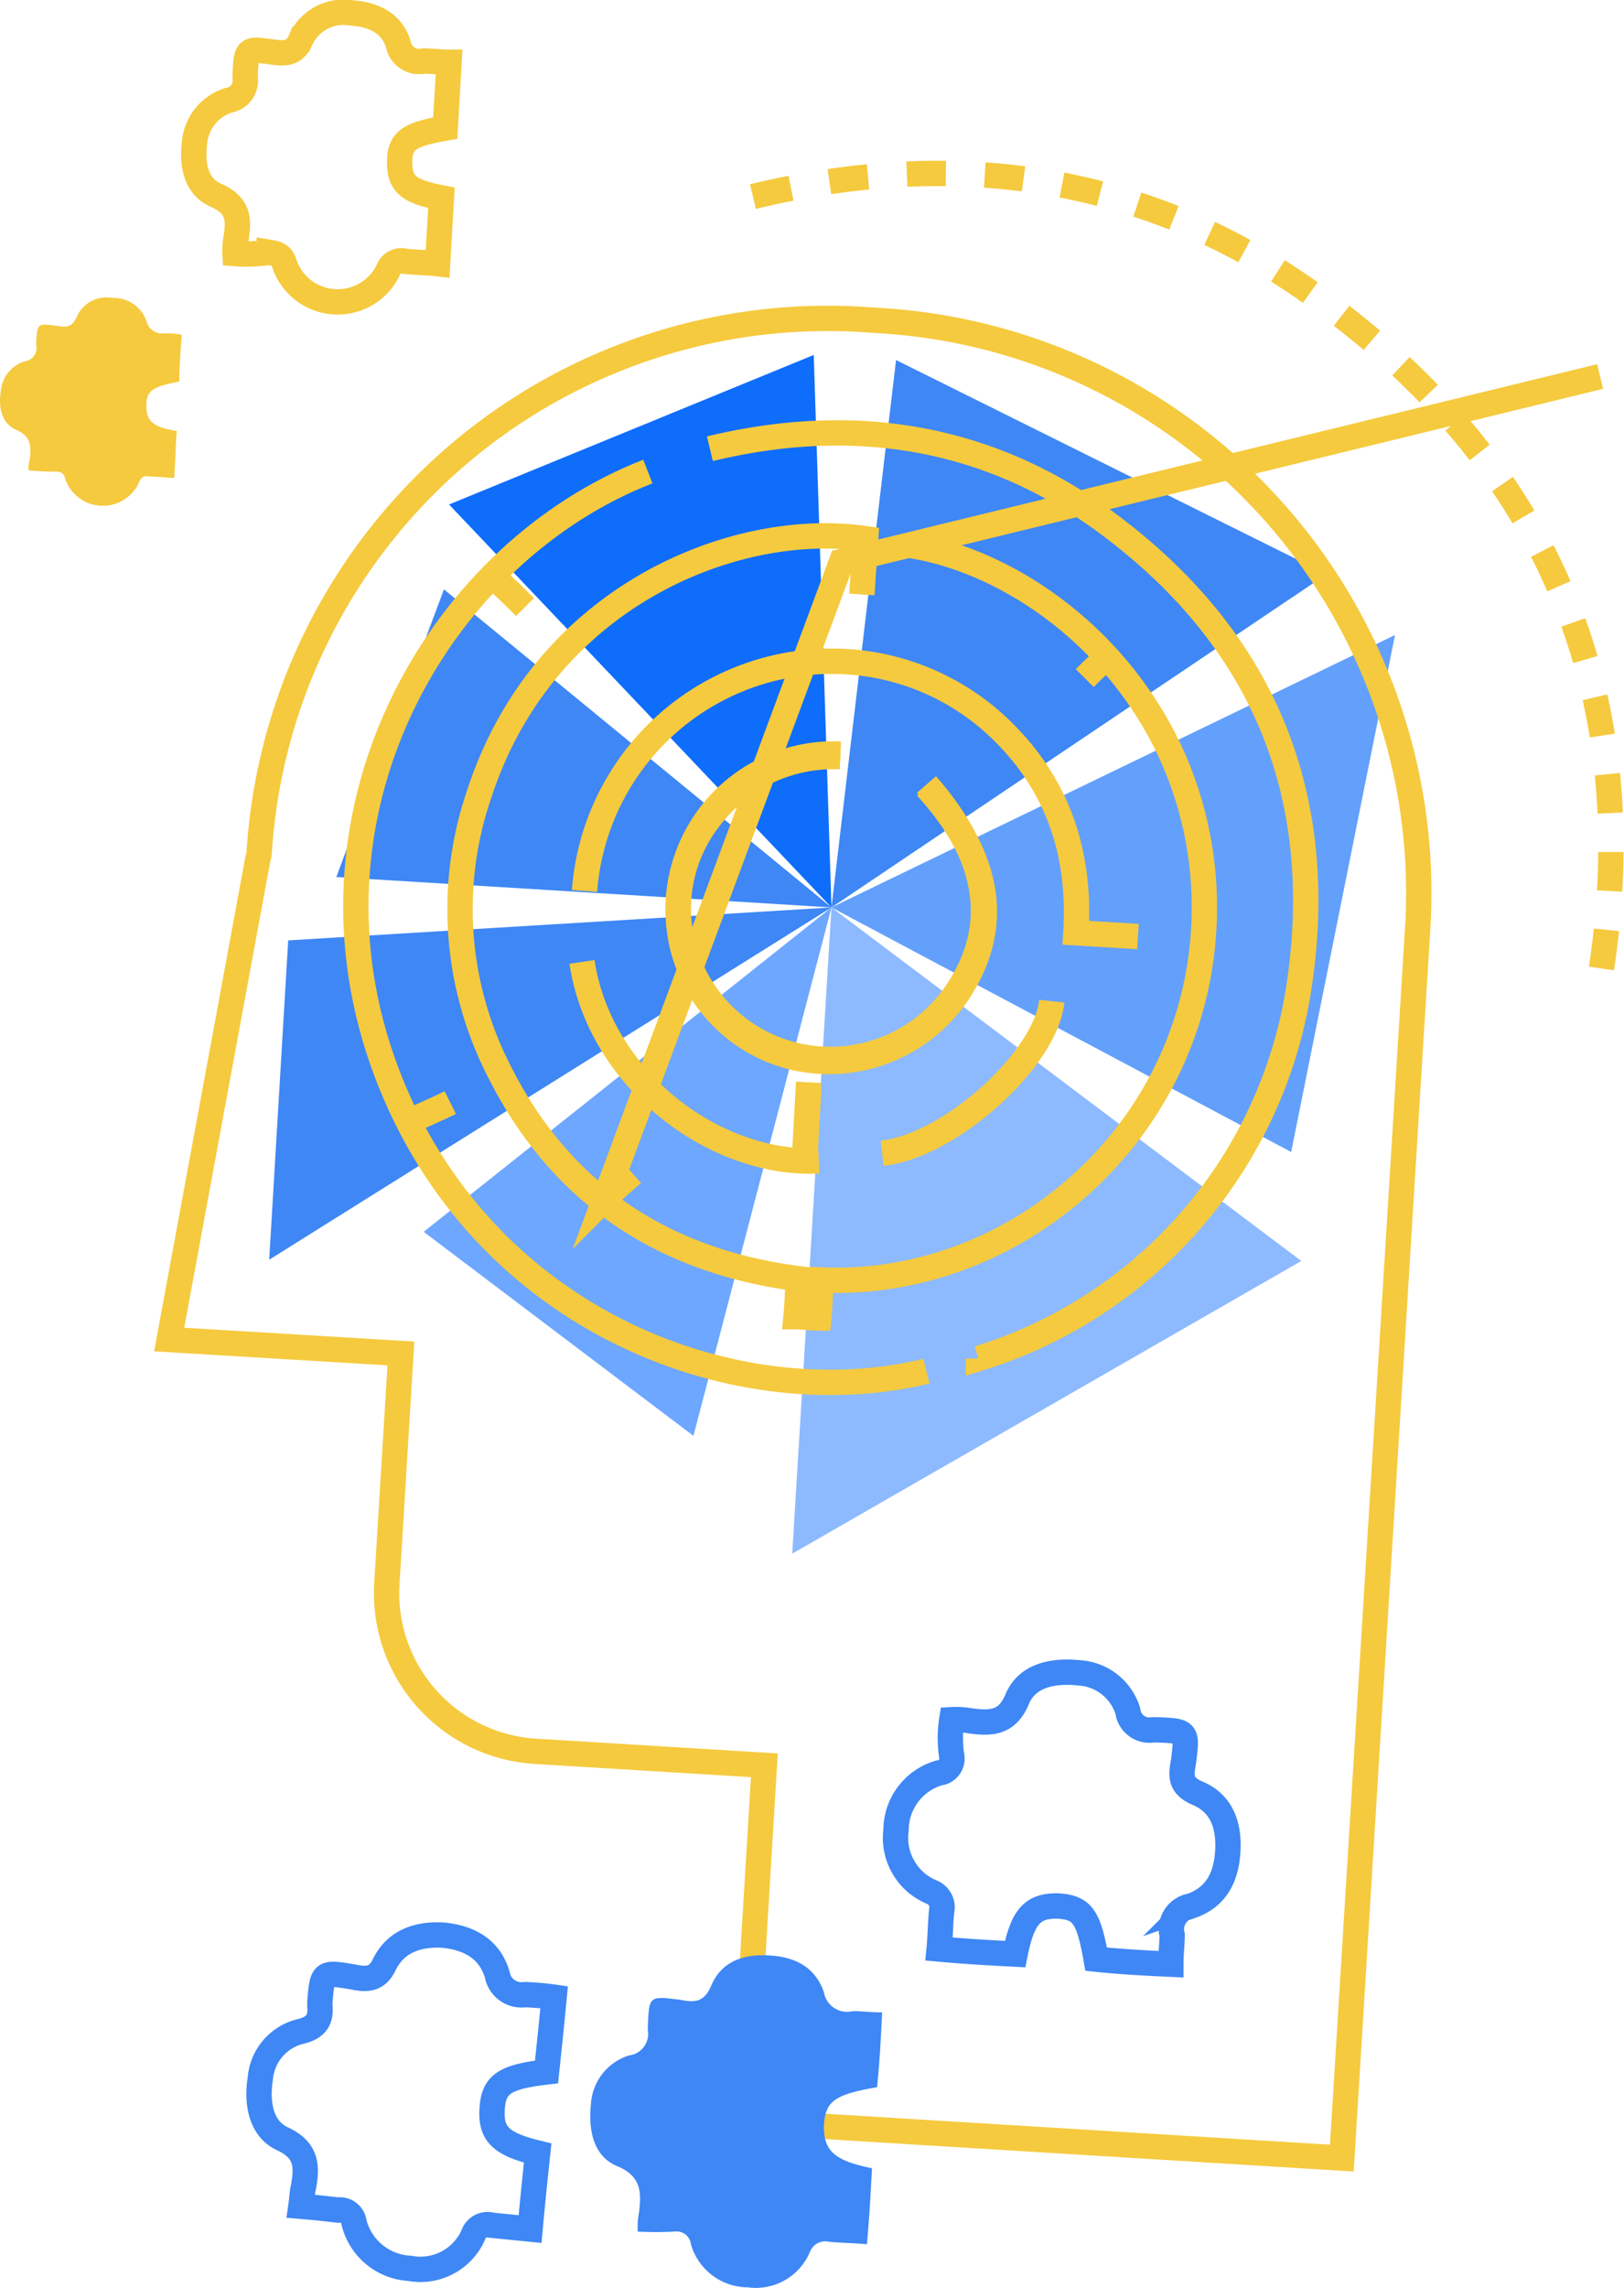 <svg xmlns="http://www.w3.org/2000/svg" width="128.241" height="180.538" viewBox="0 0 128.241 180.538">
  <g id="cognitive_abilities_test" transform="translate(-35.542 -10.587)">
    <path id="Path_57" data-name="Path 57" d="M101.2,82.2,99.8,38.6,71,50.4Z" fill="#0e6dfb"/>
    <path id="Path_58" data-name="Path 58" d="M101.2,82.2,70.6,57.1,62.1,79.8Z" fill="#3e87f5"/>
    <path id="Path_59" data-name="Path 59" d="M101.2,82.2,58.3,84.8,56.8,110Z" fill="#3e87f5"/>
    <path id="Path_60" data-name="Path 60" d="M101.2,82.2,69,107.8l21.3,16.1Z" fill="#6da7ff"/>
    <path id="Path_61" data-name="Path 61" d="M101.2,82.2l-3.1,51,40.2-23.1Z" fill="#8dbafe"/>
    <path id="Path_62" data-name="Path 62" d="M101.2,82.2,106.3,39l34,16.9Z" fill="#3e87f5"/>
    <path id="Path_63" data-name="Path 63" d="M101.2,82.2l44.5-21.5-8.2,40.8Z" fill="#63a0fc"/>
    <path id="Path_64" data-name="Path 64" d="M141.5,180.9,94.2,178l1.7-28.1-18-1.1a12.51,12.51,0,0,1-11.8-13.4l1.1-18-18.3-1.1,7-37.9L56,78a44.98,44.98,0,0,1,47.7-42.2h0l1.5.1a45.239,45.239,0,0,1,42.3,47.8l-6,97.2Z" fill="none" stroke="#f5ca3e" stroke-miterlimit="10" stroke-width="2"/>
    <g id="Group_64" data-name="Group 64">
      <path id="Path_65" data-name="Path 65" d="M161.9,40.3,102,54.9,83.3,105.2c.7-.7,1.4-1.3,2.2-2m37.3-40.6c-.6.5-1.2,1.1-1.6,1.5m-17.6-6.6c.1-1.5.2-2.9.3-4.4-10.3-1.5-25.4,4.5-30.5,20.1a27.981,27.981,0,0,0,1.4,21.6c4.8,9.8,12.9,15.3,23.8,16.7-.1,1.1-.1,2-.2,3,.6,0,1.1.1,1.8.1.1-1.1.1-2,.2-3,16.3.7,31.2-13.2,30.2-31.1-.9-15.3-13.1-25.4-23.4-26.9M85.5,114.2m27.3,3.6A36.45,36.45,0,0,0,138,89.2c2.6-15.6-2.6-28.3-15.4-37.6-9.3-6.7-19.8-8.3-31-5.6m7.8,50-.3,5.4M87.6,79.5m21.1-6.8q7.5,8.25,2.7,15.9a12.256,12.256,0,0,1-13.7,5.3,11.918,11.918,0,0,1-8.6-11.8A11.7,11.7,0,0,1,91.7,75a12.278,12.278,0,0,1,10.2-4.7m12.8,15.1M81.5,86.5c1.4,9.3,10.5,16.1,18.7,15.7m5-.6c5.4-.6,12.9-7.4,13.4-12" fill="none" stroke="#f5ca3e" stroke-miterlimit="10" stroke-width="2"/>
      <path id="Path_66" data-name="Path 66" d="M71.1,97.6c-1,.5-2,.9-3,1.4" fill="none" stroke="#f5ca3e" stroke-miterlimit="10" stroke-width="2"/>
      <path id="Path_67" data-name="Path 67" d="M74.7,56.3c.8.7,1.5,1.4,2.3,2.2" fill="none" stroke="#f5ca3e" stroke-miterlimit="10" stroke-width="2"/>
      <path id="Path_68" data-name="Path 68" d="M108.7,118.8c-15.3,3.7-35.9-4.2-43-24.6-7-20.2,4.8-40.1,21-46.4" fill="none" stroke="#f5ca3e" stroke-miterlimit="10" stroke-width="2"/>
      <path id="Path_69" data-name="Path 69" d="M135.2,71.4" fill="none" stroke="#f5ca3e" stroke-miterlimit="10" stroke-width="2"/>
      <path id="Path_70" data-name="Path 70" d="M95,26.1c16.1-3.9,31.3-1.7,44.6,8,18.4,13.3,26,31.7,22.2,54.2" fill="none" stroke="#f5ca3e" stroke-miterlimit="10" stroke-width="2" stroke-dasharray="3.076"/>
      <path id="Path_71" data-name="Path 71" d="M80.5,86.2" fill="none" stroke="#f5ca3e" stroke-miterlimit="10" stroke-width="2"/>
      <path id="Path_72" data-name="Path 72" d="M114.7,85.4" fill="none" stroke="#f5ca3e" stroke-miterlimit="10" stroke-width="2"/>
      <path id="Path_73" data-name="Path 73" d="M101.9,70.1A12.278,12.278,0,0,0,89.1,81.9a12.02,12.02,0,0,0,22.3,6.5q4.65-7.5-2.7-15.9" fill="none" stroke="#f5ca3e" stroke-miterlimit="10" stroke-width="2"/>
      <path id="Path_74" data-name="Path 74" d="M87.6,79.5" fill="none" stroke="#f5ca3e" stroke-miterlimit="10" stroke-width="2"/>
      <path id="Path_75" data-name="Path 75" d="M99.1,101.9c.1-1.8.2-3.5.3-5.4" fill="none" stroke="#f5ca3e" stroke-miterlimit="10" stroke-width="2"/>
      <path id="Path_76" data-name="Path 76" d="M125.4,84.5c-1.6-.1-3.2-.2-4.9-.3.4-6.4-1.5-11.9-6.2-16.3a19.174,19.174,0,0,0-12-5.1A19.581,19.581,0,0,0,81.7,80.9" fill="none" stroke="#f5ca3e" stroke-miterlimit="10" stroke-width="2"/>
      <path id="Path_77" data-name="Path 77" d="M98.4,61.2" fill="none" stroke="#f5ca3e" stroke-miterlimit="10" stroke-width="2"/>
    </g>
    <path id="Path_78" data-name="Path 78" d="M85.9,186.7a6.181,6.181,0,0,1,.1-1.5c.2-1.6.2-2.9-1.8-3.7-1.8-.8-2.2-2.8-2-4.8a4.3,4.3,0,0,1,3-3.9,1.716,1.716,0,0,0,1.5-2v-.3c.1-2.4.1-2.4,2.5-2.1,1.1.2,1.9.3,2.5-1.1.8-1.9,2.5-2.5,4.5-2.4,2.1.1,3.7.9,4.4,2.9a1.863,1.863,0,0,0,2.3,1.5c.7,0,1.4.1,2.3.1-.1,2.1-.2,4-.4,5.9-3.4.6-4.1,1.1-4.2,3.1,0,1.9.8,2.7,3.8,3.3-.1,1.9-.2,3.8-.4,6-1-.1-2-.1-3-.2a1.294,1.294,0,0,0-1.5.8,4.634,4.634,0,0,1-4.9,2.8,4.71,4.71,0,0,1-4.5-3.4,1.13,1.13,0,0,0-1.3-1A27.756,27.756,0,0,1,85.9,186.7Z" fill="#3e87f5"/>
    <path id="Path_79" data-name="Path 79" d="M54.1,30.6a4.888,4.888,0,0,1,.1-1.3c.2-1.4.2-2.5-1.6-3.3-1.6-.7-1.9-2.4-1.7-4.1a3.863,3.863,0,0,1,2.7-3.4,1.575,1.575,0,0,0,1.3-1.8v-.2c.1-2.1.1-2.1,2.2-1.8.9.1,1.7.2,2.2-1a3.687,3.687,0,0,1,3.9-2.1c1.8.1,3.3.8,3.8,2.5a1.67,1.67,0,0,0,2,1.3c.6,0,1.3.1,2,.1-.1,1.8-.2,3.5-.3,5.2-2.9.5-3.6,1-3.6,2.7s.7,2.3,3.3,2.8c-.1,1.7-.2,3.4-.3,5.2-.9-.1-1.7-.1-2.6-.2a1.1,1.1,0,0,0-1.3.7,4.438,4.438,0,0,1-8.2-.5c-.2-.7-.6-.8-1.2-.9A11.984,11.984,0,0,1,54.1,30.6Z" fill="none" stroke="#f5ca3e" stroke-miterlimit="10" stroke-width="2"/>
    <path id="Path_80" data-name="Path 80" d="M37.8,47.7a2.22,2.22,0,0,1,.1-.9c.1-1,.1-1.8-1.1-2.3-1.1-.5-1.4-1.7-1.2-3a2.7,2.7,0,0,1,1.9-2.4,1.061,1.061,0,0,0,.9-1.3v-.2c.1-1.5.1-1.5,1.6-1.3.7.1,1.2.2,1.6-.7a2.555,2.555,0,0,1,2.8-1.5,2.745,2.745,0,0,1,2.7,1.8,1.279,1.279,0,0,0,1.4,1,7.084,7.084,0,0,1,1.4.1c-.1,1.3-.2,2.5-.2,3.7-2.1.4-2.6.7-2.6,1.9s.5,1.7,2.4,2c-.1,1.2-.1,2.4-.2,3.7-.6,0-1.2-.1-1.9-.1-.5-.1-.7,0-.9.5a3.136,3.136,0,0,1-5.8-.3c-.1-.5-.4-.6-.8-.6A15.485,15.485,0,0,1,37.8,47.7Z" fill="#f5ca3e"/>
    <path id="Path_81" data-name="Path 81" d="M110.7,146.3a6.181,6.181,0,0,1,1.5.1c1.6.2,2.9.2,3.7-1.8.8-1.8,2.8-2.2,4.8-2a4.3,4.3,0,0,1,3.9,3,1.716,1.716,0,0,0,2,1.5h.3c2.4.1,2.4.1,2.1,2.5-.2,1.1-.3,1.9,1.1,2.5,1.9.8,2.5,2.5,2.4,4.5-.1,2.1-.9,3.7-2.9,4.4a1.863,1.863,0,0,0-1.5,2.3c0,.7-.1,1.4-.1,2.3-2.1-.1-4-.2-5.9-.4-.6-3.4-1.1-4.1-3.1-4.2-1.9,0-2.7.8-3.3,3.8-1.9-.1-3.8-.2-6-.4.1-1,.1-2,.2-3a1.294,1.294,0,0,0-.8-1.5,4.634,4.634,0,0,1-2.8-4.9,4.71,4.71,0,0,1,3.4-4.5,1.13,1.13,0,0,0,1-1.3A9.346,9.346,0,0,1,110.7,146.3Z" fill="none" stroke="#3e87f5" stroke-miterlimit="10" stroke-width="2"/>
    <path id="Path_82" data-name="Path 82" d="M59.3,184.7c.1-.7.1-1.1.2-1.5.3-1.6.3-2.9-1.6-3.8-1.8-.8-2.1-2.9-1.8-4.8a4.165,4.165,0,0,1,3.2-3.7c1.2-.3,1.6-.9,1.5-2v-.3c.2-2.4.2-2.4,2.6-2,1,.2,1.9.3,2.5-1,.9-1.8,2.6-2.4,4.6-2.3,2.1.2,3.7,1.1,4.3,3.1A1.957,1.957,0,0,0,77,168a21.508,21.508,0,0,1,2.3.2c-.2,2.1-.4,4-.6,5.9-3.4.4-4.2,1-4.3,3-.1,1.9.7,2.7,3.6,3.4-.2,1.9-.4,3.8-.6,6l-3-.3a1.2,1.2,0,0,0-1.5.8,4.567,4.567,0,0,1-5,2.6,4.8,4.8,0,0,1-4.4-3.6,1.13,1.13,0,0,0-1.3-1C61.4,184.9,60.5,184.8,59.3,184.7Z" fill="none" stroke="#3e87f5" stroke-miterlimit="10" stroke-width="2"/>
  </g>
</svg>
